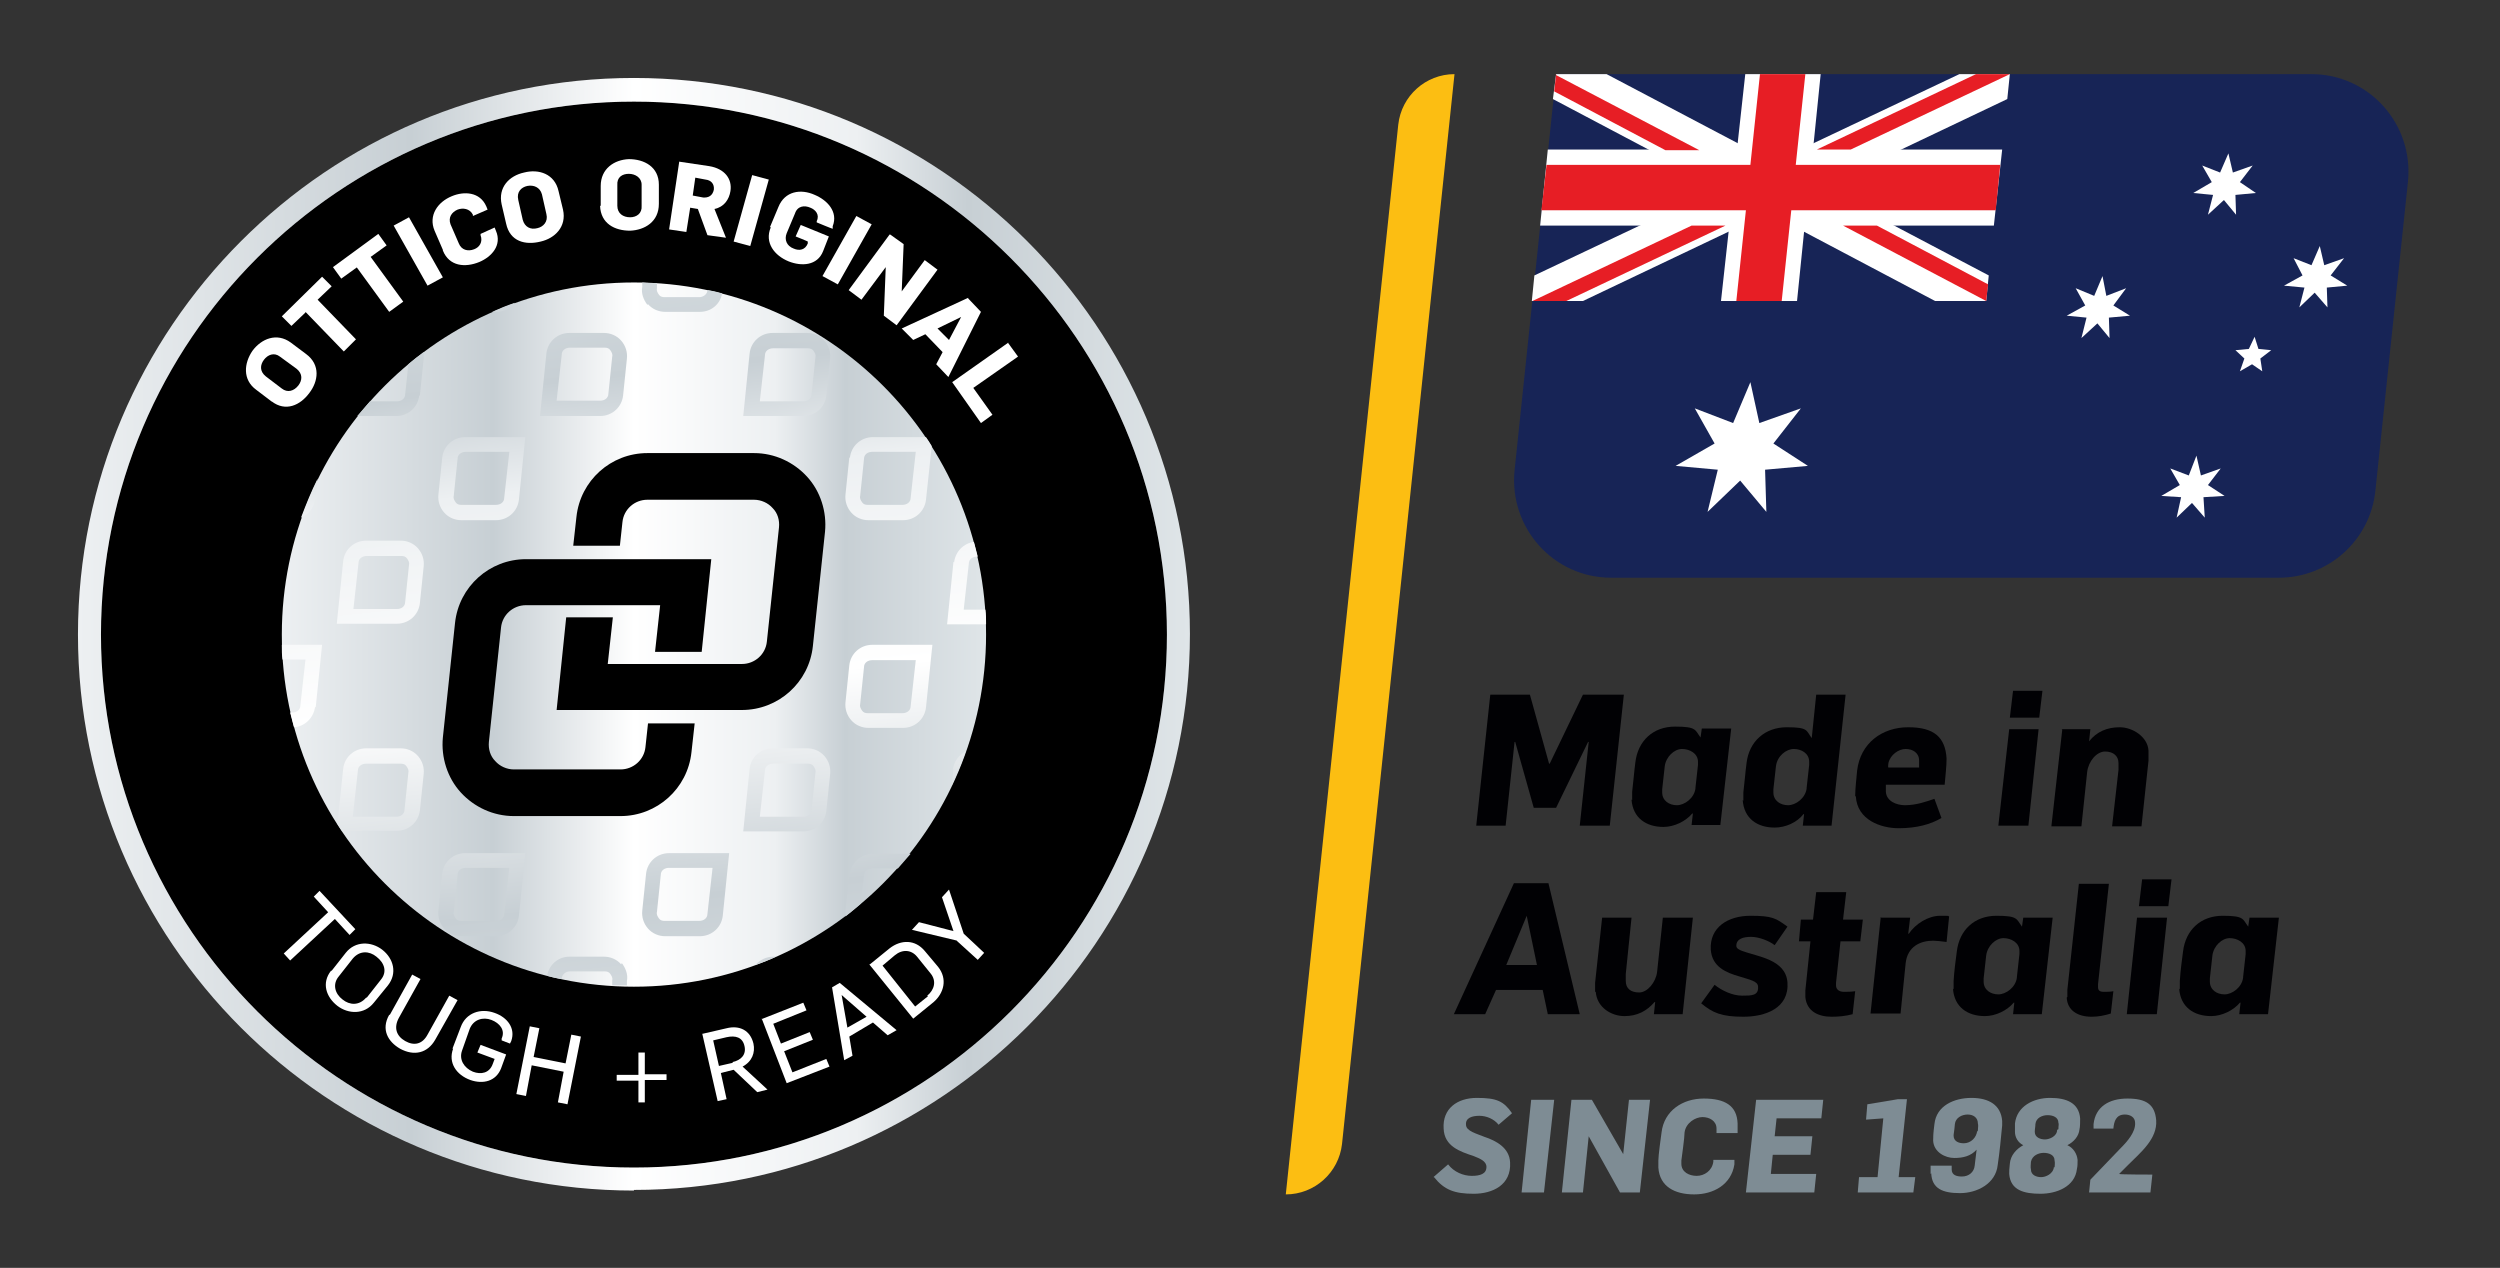 <?xml version="1.0" encoding="UTF-8"?>
<svg id="Artwork" xmlns="http://www.w3.org/2000/svg" xmlns:xlink="http://www.w3.org/1999/xlink" version="1.1" viewBox="0 0 391.2 198.4">
  <rect x="0" y="0" width="391.2" height="198.4" fill="#333333" stroke="none"/>
  <!-- Generator: Adobe Illustrator 29.1.0, SVG Export Plug-In . SVG Version: 2.1.0 Build 142)  -->
  <defs>
    <style>
      .st0 {
        fill: none;
      }

      .st1 {
        fill: #fcbe12;
      }

      .st2, .st3 {
        fill: #fff;
      }

      .st2, .st4, .st5 {
        fill-rule: evenodd;
      }

      .st6 {
        fill: url(#linear-gradient2);
      }

      .st7 {
        fill: url(#linear-gradient1);
      }

      .st8 {
        fill: url(#linear-gradient9);
      }

      .st9 {
        fill: url(#linear-gradient3);
      }

      .st10 {
        fill: url(#linear-gradient6);
      }

      .st11 {
        fill: url(#linear-gradient8);
      }

      .st12 {
        fill: url(#linear-gradient7);
      }

      .st13 {
        fill: url(#linear-gradient5);
      }

      .st14 {
        fill: url(#linear-gradient4);
      }

      .st15 {
        fill: url(#linear-gradient18);
      }

      .st16 {
        fill: url(#linear-gradient13);
      }

      .st17 {
        fill: url(#linear-gradient12);
      }

      .st18 {
        fill: url(#linear-gradient15);
      }

      .st19 {
        fill: url(#linear-gradient16);
      }

      .st20 {
        fill: url(#linear-gradient11);
      }

      .st21 {
        fill: url(#linear-gradient10);
      }

      .st22 {
        fill: url(#linear-gradient17);
      }

      .st23 {
        fill: url(#linear-gradient14);
      }

      .st24 {
        fill: url(#linear-gradient19);
      }

      .st25 {
        fill: url(#linear-gradient21);
      }

      .st26 {
        fill: url(#linear-gradient20);
      }

      .st27 {
        fill: #7e8c94;
      }

      .st28 {
        fill: url(#linear-gradient);
      }

      .st29 {
        clip-path: url(#clippath-1);
      }

      .st4 {
        fill: #e71e25;
      }

      .st5 {
        fill: #172456;
      }

      .st30 {
        clip-path: url(#clippath);
      }

      .st31 {
        fill: #010104;
      }
    </style>
    <linearGradient id="linear-gradient" x1="44.1" y1="99.3" x2="154.3" y2="99.3" gradientUnits="userSpaceOnUse">
      <stop offset="0" stop-color="#edf0f2"/>
      <stop offset=".3" stop-color="#c7cfd4"/>
      <stop offset=".5" stop-color="#fff"/>
      <stop offset=".7" stop-color="#edf0f2"/>
      <stop offset=".8" stop-color="#c7cfd4"/>
      <stop offset="1" stop-color="#dfe5e8"/>
    </linearGradient>
    <linearGradient id="linear-gradient1" x1="12.1" y1="99.3" x2="186.2" y2="99.3" xlink:href="#linear-gradient"/>
    <linearGradient id="linear-gradient2" x1="70.1" y1="193.7" x2="53" y2="30.3" xlink:href="#linear-gradient"/>
    <linearGradient id="linear-gradient3" x1="60.6" y1="194.7" x2="43.5" y2="31.3" xlink:href="#linear-gradient"/>
    <linearGradient id="linear-gradient4" x1="87.8" y1="191.9" x2="70.7" y2="28.5" xlink:href="#linear-gradient"/>
    <linearGradient id="linear-gradient5" x1="75" y1="193.2" x2="57.9" y2="29.8" xlink:href="#linear-gradient"/>
    <linearGradient id="linear-gradient6" x1="104.9" y1="190.1" x2="87.8" y2="26.7" xlink:href="#linear-gradient"/>
    <linearGradient id="linear-gradient7" x1="93.7" y1="191.3" x2="76.6" y2="27.8" xlink:href="#linear-gradient"/>
    <linearGradient id="linear-gradient8" x1="121.6" y1="188.3" x2="104.5" y2="24.9" xlink:href="#linear-gradient"/>
    <linearGradient id="linear-gradient9" x1="95.9" y1="191" x2="78.8" y2="27.6" xlink:href="#linear-gradient"/>
    <linearGradient id="linear-gradient10" x1="81.1" y1="192.6" x2="64" y2="29.2" xlink:href="#linear-gradient"/>
    <linearGradient id="linear-gradient11" x1="112.6" y1="189.3" x2="95.5" y2="25.9" xlink:href="#linear-gradient"/>
    <linearGradient id="linear-gradient12" x1="66.8" y1="194.1" x2="49.7" y2="30.7" xlink:href="#linear-gradient"/>
    <linearGradient id="linear-gradient13" x1="57" y1="195.1" x2="39.9" y2="31.7" xlink:href="#linear-gradient"/>
    <linearGradient id="linear-gradient14" x1="160.4" y1="184.3" x2="143.2" y2="20.9" xlink:href="#linear-gradient"/>
    <linearGradient id="linear-gradient15" x1="150.7" y1="185.3" x2="133.6" y2="21.9" xlink:href="#linear-gradient"/>
    <linearGradient id="linear-gradient16" x1="136.4" y1="186.8" x2="119.3" y2="23.4" xlink:href="#linear-gradient"/>
    <linearGradient id="linear-gradient17" x1="123.8" y1="188.1" x2="106.6" y2="24.7" xlink:href="#linear-gradient"/>
    <linearGradient id="linear-gradient18" x1="142.4" y1="186.2" x2="125.3" y2="22.7" xlink:href="#linear-gradient"/>
    <linearGradient id="linear-gradient19" x1="129.7" y1="187.5" x2="112.6" y2="24.1" xlink:href="#linear-gradient"/>
    <linearGradient id="linear-gradient20" x1="156.8" y1="184.6" x2="139.7" y2="21.2" xlink:href="#linear-gradient"/>
    <linearGradient id="linear-gradient21" x1="147.4" y1="185.6" x2="130.3" y2="22.2" xlink:href="#linear-gradient"/>
    <clipPath id="clippath">
      <rect class="st0" x="201.2" y="11.6" width="175.7" height="175.3"/>
    </clipPath>
    <clipPath id="clippath-1">
      <rect class="st0" x="201.2" y="11.6" width="175.7" height="175.3"/>
    </clipPath>
  </defs>
  <g>
    <g>
      <path d="M99.2,15.9C53.2,15.9,15.8,53.3,15.8,99.3s37.4,83.4,83.4,83.4,83.4-37.4,83.4-83.4S145.1,15.9,99.2,15.9Z"/>
      <circle class="st28" cx="99.2" cy="99.3" r="55.1"/>
      <path class="st7" d="M99.2,186.3c-48,0-87-39-87-87S51.2,12.2,99.2,12.2s87,39,87,87-39,87-87,87ZM99.2,15.9C53.2,15.9,15.8,53.3,15.8,99.3s37.4,83.4,83.4,83.4,83.4-37.4,83.4-83.4S145.1,15.9,99.2,15.9Z"/>
      <g>
        <path class="st3" d="M42.6,62.9l-2.5-1.9c-2.2-1.6-1.9-4.2-.6-6.1,1.4-1.9,3.8-2.9,6-1.3l2.4,1.8c2.3,1.7,1.9,4.3.5,6.1-1.4,1.9-3.7,3-5.9,1.3ZM46.4,57.7l-2.6-1.9c-.9-.7-1.9-.3-2.5.5-.6.8-.7,1.8.3,2.6l2.5,1.9c.9.7,1.9.4,2.6-.5.6-.8.7-1.8-.3-2.6Z"/>
        <path class="st3" d="M47.8,48.9l-2.2,2.1-1.5-1.5,6.3-6.2,1.5,1.5-2.2,2.1,6,6.2-1.9,1.9-6-6.2Z"/>
        <path class="st3" d="M55.9,41.8l-2.5,1.8-1.3-1.8,7.1-5.2,1.3,1.8-2.5,1.8,5.1,7-2.2,1.6-5.1-7Z"/>
        <path class="st3" d="M61.6,35.3l2.4-1.3,5.3,9.4-2.4,1.3-5.3-9.4Z"/>
        <path class="st3" d="M69.3,39.1l-1.3-3c-1-2.4.5-4.5,2.7-5.4,1.9-.8,4.4-.7,5.4,1.6l.2.5-2.3,1v-.2c-.5-1-1.6-1.1-2.4-.8-.9.4-1.5,1.2-1.1,2.3l1.3,3c.4,1,1.4,1.3,2.4.9.8-.3,1.4-1.1,1-2.2v-.2c0,0,2.2-1,2.2-1l.2.5c1,2.3-.7,4.1-2.6,4.9-2.2.9-4.7.7-5.7-1.8Z"/>
        <path class="st3" d="M79.2,35l-.7-3c-.6-2.7,1.2-4.5,3.5-5,2.3-.6,4.8.2,5.4,2.9l.7,2.9c.6,2.7-1.3,4.5-3.5,5-2.4.6-4.8,0-5.4-2.8ZM85.5,33.5l-.7-3.1c-.3-1.1-1.3-1.5-2.3-1.3-.9.2-1.7.9-1.4,2.2l.7,3.1c.3,1.1,1.2,1.6,2.3,1.3.9-.2,1.7-1,1.4-2.2Z"/>
        <path class="st3" d="M94,32.2v-3.1c0-2.7,2.1-4.1,4.4-4.2,2.4,0,4.7,1.2,4.7,4v3c0,2.8-2.2,4.1-4.5,4.2-2.4,0-4.6-1.1-4.7-3.9ZM100.4,32.1v-3.2c0-1.1-1-1.7-2-1.7-1,0-1.9.5-1.8,1.8v3.2c0,1.2.9,1.8,2,1.8,1,0,1.9-.6,1.8-1.8Z"/>
        <path class="st3" d="M106.3,25.3l4.7.7c2.4.4,3.6,2,3.3,3.9-.2,1.3-1,2.5-2.5,2.8l1.8,4.5-2.9-.4-1.5-4.1-1.2-.2-.6,3.8-2.7-.4,1.6-10.7ZM109.9,30.9c1,.1,1.6-.3,1.8-1.2.1-.9-.4-1.5-1.3-1.6l-1.6-.3-.4,2.8,1.6.3Z"/>
        <path class="st3" d="M117.7,27.4l2.6.7-2.9,10.4-2.6-.7,2.9-10.4Z"/>
        <path class="st3" d="M120.5,35.5l1.3-3.1c1-2.5,3.5-2.9,5.7-1.9,1.9.8,3.7,2.6,2.8,4.9v.4c-.1,0-2.5-1-2.5-1v-.2c.5-1-.2-1.8-1-2.1-.9-.4-2-.3-2.4.9l-1.3,3.1c-.4,1,0,2,1.1,2.4.9.4,1.8.2,2.2-.8v-.3c.1,0-1.9-.8-1.9-.8l.8-1.8,4.4,1.8-.9,2.3c-.9,2.3-3.4,2.4-5.4,1.6-2.2-.9-3.8-2.9-2.8-5.3Z"/>
        <path class="st3" d="M134,33.8l2.4,1.3-5.3,9.4-2.4-1.3,5.3-9.4Z"/>
        <path class="st3" d="M139.3,36.7l2.1,1.5-.3,7.4h0s3.6-4.9,3.6-4.9l2,1.5-6.4,8.7-2-1.5.3-7.6h0s-3.8,5.1-3.8,5.1l-2-1.5,6.4-8.7Z"/>
        <path class="st3" d="M151.5,46.7l2,2.1-5.1,10.2-1.9-2,1-1.9-2.7-2.8-1.9.9-1.8-1.8,10.4-4.8ZM148.5,53.2l1.9-3.6h0s-3.7,1.8-3.7,1.8l1.8,1.8Z"/>
        <path class="st3" d="M157.7,53.6l1.6,2.2-7,4.9,3,4.2-1.8,1.3-4.5-6.4,8.8-6.2Z"/>
      </g>
      <g>
        <path d="M101.4,113.2l-.4,3.7c-.2,2-1.9,3.5-3.9,3.5h-16.7c-1.1,0-2.2-.5-2.9-1.3-.8-.8-1.1-1.9-1-3l1.9-17.9c.2-2,1.9-3.5,3.9-3.5h21l-.8,7.3h7.3l1.5-14.5h-29c-5.7,0-10.5,4.3-11.1,10l-1.9,17.9c-.3,3.1.7,6.3,2.8,8.6,2.1,2.3,5.1,3.7,8.3,3.7h16.7c5.7,0,10.5-4.3,11.1-10l.5-4.5h-7.3Z"/>
        <path d="M97,85.4l.4-3.7c.2-2,1.9-3.5,3.9-3.5h16.7c1.1,0,2.2.5,2.9,1.3.8.8,1.1,1.9,1,3l-1.9,17.9c-.2,2-1.9,3.5-3.9,3.5h-21s.8-7.3.8-7.3h-7.3s-1.5,14.5-1.5,14.5h29c5.7,0,10.5-4.3,11.1-10l1.9-17.9c.3-3.1-.7-6.3-2.8-8.6-2.1-2.3-5.1-3.7-8.3-3.7h-16.7c-5.7,0-10.5,4.3-11.1,10l-.5,4.5h7.3Z"/>
      </g>
      <g>
        <path class="st3" d="M51.4,142.8l-2.3-2.5.9-.9,5.6,6-.9.9-2.3-2.5-7,6.5-1-1.1,7-6.5Z"/>
        <path class="st3" d="M51.9,151.9l2.2-2.8c1.5-1.9,4-1.8,5.7-.5,1.8,1.4,2.4,3.7.9,5.6l-2.2,2.7c-1.5,1.9-4,1.8-5.7.5-1.8-1.4-2.5-3.6-1-5.5ZM57.4,156.1l2.2-2.8c1-1.2.6-2.6-.7-3.6-1.1-.9-2.6-1-3.7.3l-2.2,2.8c-1,1.2-.6,2.7.6,3.6,1.1.9,2.6,1,3.7-.3Z"/>
        <path class="st3" d="M61,158.8l3.5-6.3,1.3.7-3.4,6.1c-.8,1.5-.4,2.8,1,3.6,1.4.8,2.7.5,3.5-1l3.4-6.1,1.3.7-3.5,6.2c-1.2,2.1-3.3,2.6-5.5,1.4-1.9-1.1-3-3-1.7-5.3Z"/>
        <path class="st3" d="M70.8,164.1l1.3-3.4c.8-2.2,3.1-3,5.3-2.2,2,.7,3.3,2.4,2.6,4.4l-.2.4-1.3-.5v-.3c.6-1.3-.3-2.4-1.6-2.9-1.3-.5-2.8-.1-3.4,1.4l-1.2,3.4c-.5,1.4.3,2.7,1.7,3.3,1.3.5,2.6.2,3.1-1.2l.3-.8-2.7-1,.5-1.2,4,1.5-.8,2.2c-.8,2-2.8,2.5-4.8,1.8-2.2-.8-3.5-2.7-2.7-4.9Z"/>
        <path class="st3" d="M82.9,160.6l1.5.3-.9,4.5,5,1,.9-4.5,1.5.3-2.1,10.6-1.5-.3.9-4.8-5-1-.9,4.8-1.5-.3,2.1-10.6Z"/>
        <path class="st3" d="M99.9,169.1h-3.4c0,0,0-.9,0-.9h3.4c0,0,0-3.5,0-3.5h1s0,3.4,0,3.4h3.4c0,0,0,.9,0,.9h-3.4c0,0,0,3.5,0,3.5h-1s0-3.4,0-3.4Z"/>
        <path class="st3" d="M109.8,161.8l3.9-.9c2-.5,3.7.3,4.2,2.4.3,1.4-.2,2.8-1.7,3.6l3.9,3.6-1.6.4-3.7-3.5-2,.5.9,4.1-1.4.3-2.4-10.5ZM114.6,166.2c1.4-.3,2.2-1.2,1.9-2.5-.3-1.4-1.4-1.7-2.8-1.4l-2.1.5.9,4,2.2-.5Z"/>
        <path class="st3" d="M119.1,159.5l6.6-2.6.5,1.2-5.2,2.1,1.2,3.1,4.5-1.8.5,1.2-4.5,1.8,1.3,3.3,5.3-2.1.5,1.2-6.7,2.6-3.9-10.1Z"/>
        <path class="st3" d="M130.2,154.5l1.2-.7,8.9,7.4-1.4.8-2.3-2-3.7,2.2.5,3-1.3.7-1.9-11.4ZM135.6,159.1l-3.9-3.4h0s.9,5.1.9,5.1l3-1.7Z"/>
        <path class="st3" d="M136,151l3.2-2.6c1.8-1.4,4-1.4,5.5.4l2.1,2.5c1.5,1.9.9,4.1-.7,5.5l-3.2,2.6-6.8-8.4ZM145.1,155.8c1.1-.9,1.5-2.3.5-3.5l-2.1-2.6c-.9-1.1-2.3-1.2-3.5-.2l-1.9,1.6,5.1,6.4,2-1.6Z"/>
        <path class="st3" d="M149.8,147.2l-7.1-1.7,1.1-1.2,5.4,1.4-1.8-5.3,1.1-1.2,2.3,6.9,3.2,3-1,1.1-3.3-3Z"/>
      </g>
    </g>
    <g>
      <path class="st0" d="M95.5,152.5c-.2-.3-.6-.4-.9-.4h-5.4c-.7,0-1.2.5-1.3,1.1h0c2.6.6,5.2.9,7.8,1.1v-.8c.1-.4,0-.7-.2-1Z"/>
      <path class="st0" d="M71.6,71.8l-.6,5.8c0,.4,0,.7.3,1,.2.3.6.4.9.4h5.4c.7,0,1.2-.5,1.3-1.1l.8-7.2h-6.8c-.7,0-1.2.5-1.3,1.1Z"/>
      <path class="st0" d="M47,110.4l.8-7.2h-3.6c.2,2.8.6,5.6,1.2,8.3h.3c.7,0,1.2-.5,1.3-1.1Z"/>
      <path class="st0" d="M135.9,111.6h5.4c.7,0,1.2-.5,1.3-1.1l.8-7.2h-6.8c-.7,0-1.2.5-1.3,1.1l-.6,5.8c0,.4,0,.7.3,1,.2.3.6.4.9.4Z"/>
      <path class="st0" d="M62.7,87h-5.4c-.7,0-1.2.5-1.3,1.1l-.8,7.2h6.8c.7,0,1.2-.5,1.3-1.1l.6-5.8c0-.4,0-.7-.3-1-.2-.3-.6-.4-.9-.4Z"/>
      <path class="st0" d="M63.4,126.7l.6-5.8c0-.4,0-.7-.3-1-.2-.3-.6-.4-.9-.4h-5.4c-.7,0-1.2.5-1.3,1.1l-.8,7.2h6.8c.7,0,1.2-.5,1.3-1.1Z"/>
      <path class="st0" d="M135.2,136.9l-.5,4.4c2-1.7,3.9-3.6,5.7-5.6h-4c-.7,0-1.2.5-1.3,1.1Z"/>
      <path class="st0" d="M151.5,88.1l-.8,7.2h3.4c-.2-2.8-.6-5.6-1.2-8.3h-.1c-.7,0-1.2.5-1.3,1.1Z"/>
      <path class="st0" d="M135.2,71.8l-.6,5.8c0,.4,0,.7.3,1,.2.3.6.4.9.4h5.4c.7,0,1.2-.5,1.3-1.1l.8-7.2h-6.8c-.7,0-1.2.5-1.3,1.1Z"/>
      <path class="st0" d="M63.4,61.6l.5-4.7c-2.1,1.8-4.1,3.7-6,5.8h4.2c.7,0,1.2-.5,1.3-1.1Z"/>
      <path class="st0" d="M103.1,46.1c.2.3.6.4.9.4h5.4c.7,0,1.2-.5,1.3-1.1-2.6-.5-5.2-.9-7.8-1.1v.8c-.1.4,0,.7.2,1Z"/>
      <path class="st0" d="M71.6,136.9l-.6,5.8c0,.4,0,.7.3,1,.2.3.6.4.9.4h5.4c.7,0,1.2-.5,1.3-1.1l.8-7.2h-6.8c-.7,0-1.2.5-1.3,1.1Z"/>
      <path class="st0" d="M121,149.7h.4c3.9-1.7,7.5-3.9,10.9-6.4,0-.3,0-.6,0-.9l.6-5.8c.2-1.8,1.7-3.2,3.6-3.2h5.9c2.5-3.2,4.7-6.7,6.5-10.4l.3-2.6c.1-1.3.9-2.3,2-2.8,2-5.7,3.1-11.9,3.1-18.3s0-1.1,0-1.6h-6.1l1-9.8c.2-1.7,1.5-3,3.1-3.2-1.5-5.3-3.7-10.3-6.6-14.9l-.9,8.4c-.2,1.8-1.7,3.2-3.6,3.2h-5.4c-1,0-2-.4-2.7-1.2-.7-.8-1-1.8-.9-2.8l.6-5.8c.2-1.8,1.7-3.2,3.6-3.2h8.3c-7.4-10.9-18.7-19.1-31.8-22.5-.3,1.7-1.8,2.9-3.5,2.9h-5.4c-1,0-2-.4-2.7-1.2-.7-.8-1-1.8-.9-2.8v-.7c-.4,0-.8,0-1.3,0-6.6,0-12.9,1.2-18.7,3.3-.7.9-1.7,1.4-2.9,1.4h-.7c-3.8,1.7-7.4,3.8-10.7,6.2,0,.3,0,.7,0,1l-.6,5.8c-.2,1.8-1.7,3.2-3.6,3.2h-6.1c-2.4,3-4.5,6.4-6.2,9.9l-.3,3.2c-.1,1.4-1,2.5-2.2,3-2,5.7-3.1,11.8-3.1,18.2s0,1.1,0,1.6h6.3l-1,9.8c-.2,1.8-1.6,3.1-3.3,3.2,1.5,5.4,3.8,10.5,6.8,15.2l.9-8.6c.2-1.8,1.7-3.2,3.6-3.2h5.4c1,0,2,.4,2.7,1.2.7.8,1,1.8.9,2.8l-.6,5.8c-.2,1.8-1.7,3.2-3.6,3.2h-8.6c7.5,11,18.8,19.2,32.1,22.5.3-1.7,1.8-3,3.5-3h5.4c1,0,2,.4,2.7,1.2s1,1.8.9,2.8v.7c.3,0,.7,0,1.1,0,6.7,0,13.1-1.2,19-3.4.7-.8,1.7-1.3,2.8-1.3ZM132.9,104.1c.2-1.8,1.7-3.2,3.6-3.2h9.4l-1,9.8c-.2,1.8-1.7,3.2-3.6,3.2h-5.4c-1,0-2-.4-2.7-1.2-.7-.8-1-1.8-.9-2.8l.6-5.8ZM65.7,94.4c-.2,1.8-1.7,3.2-3.6,3.2h-9.4l1-9.8c.2-1.8,1.7-3.2,3.6-3.2h5.4c1,0,2,.4,2.7,1.2.7.8,1,1.8.9,2.8l-.6,5.8ZM81.2,143.2c-.2,1.8-1.7,3.2-3.6,3.2h-5.4c-1,0-2-.4-2.7-1.2-.7-.8-1-1.8-.9-2.8l.6-5.8c.2-1.8,1.7-3.2,3.6-3.2h9.4l-1,9.8ZM81.2,78.1c-.2,1.8-1.7,3.2-3.6,3.2h-5.4c-1,0-2-.4-2.7-1.2-.7-.8-1-1.8-.9-2.8l.6-5.8c.2-1.8,1.7-3.2,3.6-3.2h9.4l-1,9.8ZM97.5,61.9c-.2,1.8-1.7,3.2-3.6,3.2h-9.4l1-9.8c.2-1.8,1.7-3.2,3.6-3.2h5.4c1,0,2,.4,2.7,1.2s1,1.8.9,2.8l-.6,5.8ZM117.4,55.3c.2-1.8,1.7-3.2,3.6-3.2h5.4c1,0,2,.4,2.7,1.2.7.8,1,1.8.9,2.8l-.6,5.8c-.2,1.8-1.7,3.2-3.6,3.2h-9.4l1-9.8ZM117.4,120.4c.2-1.8,1.7-3.2,3.6-3.2h5.4c1,0,2,.4,2.7,1.2.7.8,1,1.8.9,2.8l-.6,5.8c-.2,1.8-1.7,3.2-3.6,3.2h-9.4l1-9.8ZM113,143.2c-.2,1.8-1.7,3.2-3.6,3.2h-5.4c-1,0-2-.4-2.7-1.2-.7-.8-1-1.8-.9-2.8l.6-5.8c.2-1.8,1.7-3.2,3.6-3.2h9.4l-1,9.8Z"/>
      <path class="st0" d="M127,61.6l.6-5.8c0-.4,0-.7-.3-1-.2-.3-.6-.4-.9-.4h-5.4c-.7,0-1.2.5-1.3,1.1l-.8,7.2h6.8c.7,0,1.2-.5,1.3-1.1Z"/>
      <path class="st0" d="M103.4,136.9l-.6,5.8c0,.4,0,.7.3,1,.2.3.6.4.9.4h5.4c.7,0,1.2-.5,1.3-1.1l.8-7.2h-6.8c-.7,0-1.2.5-1.3,1.1Z"/>
      <path class="st0" d="M127,126.7l.6-5.8c0-.4,0-.7-.3-1-.2-.3-.6-.4-.9-.4h-5.4c-.7,0-1.2.5-1.3,1.1l-.8,7.2h6.8c.7,0,1.2-.5,1.3-1.1Z"/>
      <path class="st0" d="M94.5,54.4h-5.4c-.7,0-1.2.5-1.3,1.1l-.8,7.2h6.8c.7,0,1.2-.5,1.3-1.1l.6-5.8c0-.4,0-.7-.3-1-.2-.3-.6-.4-.9-.4Z"/>
      <path class="st6" d="M62.7,84.6h-5.4c-1.9,0-3.4,1.4-3.6,3.2l-1,9.8h9.4c1.9,0,3.4-1.4,3.6-3.2l.6-5.8c.1-1-.2-2-.9-2.8-.7-.8-1.7-1.2-2.7-1.2ZM63.4,94.2c0,.7-.6,1.1-1.3,1.1h-6.8l.8-7.2c0-.7.6-1.1,1.3-1.1h5.4c.4,0,.7.1.9.4.2.3.4.6.3,1l-.6,5.8Z"/>
      <path class="st9" d="M49.4,78.1l.3-3.2c-1,2-1.8,4-2.6,6.1,1.2-.5,2.1-1.6,2.2-3Z"/>
      <path class="st14" d="M69.2,71.6l-.6,5.8c-.1,1,.2,2,.9,2.8.7.8,1.7,1.2,2.7,1.2h5.4c1.9,0,3.4-1.4,3.6-3.2l1-9.8h-9.4c-1.9,0-3.4,1.4-3.6,3.2ZM78.9,77.9c0,.7-.6,1.1-1.3,1.1h-5.4c-.4,0-.7-.1-.9-.4-.2-.3-.4-.6-.3-1l.6-5.8c0-.7.6-1.1,1.3-1.1h6.8l-.8,7.2Z"/>
      <path class="st13" d="M65.7,61.9l.6-5.8c0-.3,0-.7,0-1-.8.6-1.6,1.2-2.4,1.9l-.5,4.7c0,.7-.6,1.1-1.3,1.1h-4.2c-.7.8-1.3,1.5-2,2.3h6.1c1.9,0,3.4-1.4,3.6-3.2Z"/>
      <path class="st10" d="M94.5,52.1h-5.4c-1.9,0-3.4,1.4-3.6,3.2l-1,9.8h9.4c1.9,0,3.4-1.4,3.6-3.2l.6-5.8c.1-1-.2-2-.9-2.8s-1.7-1.2-2.7-1.2ZM95.2,61.6c0,.7-.6,1.1-1.3,1.1h-6.8l.8-7.2c0-.7.6-1.1,1.3-1.1h5.4c.4,0,.7.1.9.4.2.3.4.6.3,1l-.6,5.8Z"/>
      <path class="st12" d="M80.5,47.4c-1.2.4-2.4.9-3.5,1.4h.7c1.2,0,2.2-.6,2.9-1.4Z"/>
      <path class="st11" d="M101.4,47.6c.7.8,1.7,1.2,2.7,1.2h5.4c1.8,0,3.2-1.2,3.5-2.9-.7-.2-1.5-.4-2.3-.5,0,.6-.6,1.1-1.3,1.1h-5.4c-.4,0-.7-.1-.9-.4-.2-.3-.4-.6-.3-1v-.8c-.7,0-1.5,0-2.3-.1v.7c-.2,1,.2,2,.8,2.8Z"/>
      <path class="st8" d="M97.2,150.9c-.7-.8-1.7-1.2-2.7-1.2h-5.4c-1.8,0-3.2,1.3-3.5,3,.8.2,1.5.4,2.3.5h0c0-.7.6-1.2,1.3-1.2h5.4c.4,0,.7.1.9.4.2.3.4.6.3,1v.8c.7,0,1.5,0,2.3,0v-.7c.2-1-.2-2-.8-2.8Z"/>
      <path class="st21" d="M69.2,136.7l-.6,5.8c-.1,1,.2,2,.9,2.8.7.8,1.7,1.2,2.7,1.2h5.4c1.9,0,3.4-1.4,3.6-3.2l1-9.8h-9.4c-1.9,0-3.4,1.4-3.6,3.2ZM78.9,143c0,.7-.6,1.1-1.3,1.1h-5.4c-.4,0-.7-.1-.9-.4-.2-.3-.4-.6-.3-1l.6-5.8c0-.7.6-1.1,1.3-1.1h6.8l-.8,7.2Z"/>
      <path class="st20" d="M101.1,136.7l-.6,5.8c-.1,1,.2,2,.9,2.8.7.8,1.7,1.2,2.7,1.2h5.4c1.9,0,3.4-1.4,3.6-3.2l1-9.8h-9.4c-1.9,0-3.4,1.4-3.6,3.2ZM110.7,143c0,.7-.6,1.1-1.3,1.1h-5.4c-.4,0-.7-.1-.9-.4-.2-.3-.4-.6-.3-1l.6-5.8c0-.7.6-1.1,1.3-1.1h6.8l-.8,7.2Z"/>
      <path class="st17" d="M65.7,126.9l.6-5.8c.1-1-.2-2-.9-2.8-.7-.8-1.7-1.2-2.7-1.2h-5.4c-1.9,0-3.4,1.4-3.6,3.2l-.9,8.6c.2.4.5.8.7,1.1h8.6c1.9,0,3.4-1.4,3.6-3.2ZM56,120.6c0-.7.6-1.1,1.3-1.1h5.4c.4,0,.7.1.9.4.2.3.4.6.3,1l-.6,5.8c0,.7-.6,1.1-1.3,1.1h-6.8l.8-7.2Z"/>
      <path class="st16" d="M49.4,110.7l1-9.8h-6.3c0,.8,0,1.6.1,2.3h3.6l-.8,7.2c0,.7-.6,1.1-1.3,1.1h-.3c.2.8.4,1.5.6,2.3,1.7-.1,3.1-1.5,3.3-3.2Z"/>
      <path class="st23" d="M149.2,87.9l-1,9.8h6.1c0-.8,0-1.6-.1-2.3h-3.4l.8-7.2c0-.7.6-1.1,1.3-1.1h.1c-.2-.8-.4-1.5-.6-2.3-1.6.2-2.9,1.5-3.1,3.2Z"/>
      <path class="st18" d="M132.9,71.6l-.6,5.8c-.1,1,.2,2,.9,2.8.7.8,1.7,1.2,2.7,1.2h5.4c1.9,0,3.4-1.4,3.6-3.2l.9-8.4c-.3-.5-.6-1-.9-1.4h-8.3c-1.9,0-3.4,1.4-3.6,3.2ZM142.5,77.9c0,.7-.6,1.1-1.3,1.1h-5.4c-.4,0-.7-.1-.9-.4-.2-.3-.4-.6-.3-1l.6-5.8c0-.7.6-1.1,1.3-1.1h6.8l-.8,7.2Z"/>
      <path class="st19" d="M129.3,61.9l.6-5.8c.1-1-.2-2-.9-2.8-.7-.8-1.7-1.2-2.7-1.2h-5.4c-1.9,0-3.4,1.4-3.6,3.2l-1,9.8h9.4c1.9,0,3.4-1.4,3.6-3.2ZM119.7,55.6c0-.7.6-1.1,1.3-1.1h5.4c.4,0,.7.1.9.4.2.3.4.6.3,1l-.6,5.8c0,.7-.6,1.1-1.3,1.1h-6.8l.8-7.2Z"/>
      <path class="st22" d="M118.2,151c1.1-.4,2.2-.8,3.2-1.3h-.4c-1.1,0-2.1.5-2.8,1.3Z"/>
      <path class="st15" d="M132.9,136.7l-.6,5.8c0,.3,0,.6,0,.9.8-.6,1.6-1.3,2.4-2l.5-4.4c0-.7.6-1.1,1.3-1.1h4c.7-.8,1.3-1.5,2-2.3h-5.9c-1.9,0-3.4,1.4-3.6,3.2Z"/>
      <path class="st24" d="M129.3,126.9l.6-5.8c.1-1-.2-2-.9-2.8-.7-.8-1.7-1.2-2.7-1.2h-5.4c-1.9,0-3.4,1.4-3.6,3.2l-1,9.8h9.4c1.9,0,3.4-1.4,3.6-3.2ZM119.7,120.6c0-.7.6-1.1,1.3-1.1h5.4c.4,0,.7.1.9.4.2.3.4.6.3,1l-.6,5.8c0,.7-.6,1.1-1.3,1.1h-6.8l.8-7.2Z"/>
      <path class="st26" d="M149.2,120.4l-.3,2.6c.8-1.8,1.6-3.6,2.2-5.4-1.1.5-1.8,1.6-2,2.8Z"/>
      <path class="st25" d="M135.9,113.9h5.4c1.9,0,3.4-1.4,3.6-3.2l1-9.8h-9.4c-1.9,0-3.4,1.4-3.6,3.2l-.6,5.8c-.1,1,.2,2,.9,2.8.7.8,1.7,1.2,2.7,1.2ZM135.2,104.4c0-.7.6-1.1,1.3-1.1h6.8l-.8,7.2c0,.7-.6,1.1-1.3,1.1h-5.4c-.4,0-.7-.1-.9-.4-.2-.3-.4-.6-.3-1l.6-5.8Z"/>
    </g>
  </g>
  <g class="st30">
    <g class="st29">
      <path class="st5" d="M252.1,90.4h104.5c7.8,0,14.3-5.9,15.1-13.6l5.1-48.4c.9-9-6.1-16.8-15.1-16.8h-118.2l-6.5,62c-.9,9,6.1,16.8,15.1,16.8"/>
      <polygon class="st2" points="273.9 59.8 275.3 66.2 281.8 63.9 277.5 69.4 282.9 72.9 276.2 73.5 276.4 80.1 272.3 75.2 267.2 80.1 268.8 73.5 262.2 72.9 268.3 69.4 265.2 63.9 271.2 66.2 273.9 59.8"/>
      <polygon class="st2" points="343.7 71.3 344.4 74.4 347.5 73.3 345.5 75.9 348.1 77.6 344.8 77.8 345 81 343 78.7 340.6 81 341.3 77.8 338.2 77.6 341.1 75.9 339.6 73.3 342.5 74.4 343.7 71.3"/>
      <polygon class="st2" points="329 43.2 329.6 46.3 332.7 45.1 330.7 47.8 333.3 49.4 330 49.7 330.1 52.9 328.2 50.6 325.7 52.9 326.5 49.7 323.4 49.4 326.3 47.8 324.8 45.1 327.7 46.3 329 43.2"/>
      <polygon class="st2" points="348.7 24 349.4 27 352.5 25.9 350.5 28.5 353 30.2 349.8 30.5 349.9 33.6 348 31.3 345.5 33.6 346.3 30.5 343.2 30.2 346.1 28.5 344.6 25.9 347.4 27 348.7 24"/>
      <polygon class="st2" points="363 38.5 363.7 41.5 366.8 40.4 364.7 43.1 367.3 44.7 364.1 45 364.2 48.1 362.2 45.8 359.8 48.1 360.6 45 357.4 44.7 360.3 43.1 358.9 40.4 361.7 41.5 363 38.5"/>
      <polygon class="st2" points="352.8 52.7 353.4 54.6 355.4 54.8 353.7 56.1 354 58.1 352.4 57 350.5 58.1 351.2 56.1 349.8 54.8 351.9 54.6 352.8 52.7"/>
      <polygon class="st2" points="273.1 11.6 271.8 23.4 242.2 23.4 241 35.3 270.6 35.3 269.3 47.1 281.2 47.1 282.4 35.3 312 35.3 313.3 23.4 283.7 23.4 284.9 11.6 273.1 11.6"/>
      <polygon class="st2" points="243.5 11.6 243 15.5 302.8 47.1 310.8 47.1 311.2 43.1 251.4 11.6 243.5 11.6"/>
      <polygon class="st2" points="306.6 11.6 240.1 43.1 239.7 47.1 247.7 47.1 314.1 15.5 314.5 11.6 306.6 11.6"/>
      <polygon class="st4" points="275.4 11.6 273.9 25.8 242 25.8 241.2 32.9 273.2 32.9 271.7 47.1 278.8 47.1 280.3 32.9 312.3 32.9 313 25.8 281 25.8 282.5 11.6 275.4 11.6"/>
      <path class="st4" d="M309.2,11.6l-24.9,11.8h5.3l24.9-11.8h-5.3ZM243.5,11.6h0l-.3,2.7,17.4,9.2h5.3l-22.5-11.8Z"/>
      <path class="st4" d="M288.4,35.3l22.4,11.8.3-2.6-17.4-9.2h-5.3ZM264.7,35.3h0l-24.9,11.8h5.3l24.9-11.8h-5.3Z"/>
      <polygon class="st31" points="233.2 108.7 239.4 108.7 242.4 119.5 242.5 119.5 247.7 108.7 254.1 108.7 251.9 129.2 247.2 129.2 248.6 116.1 248.5 116.1 243.5 126.4 240 126.4 237.1 116.1 237 116.1 235.6 129.2 231 129.2 233.2 108.7"/>
      <path class="st31" d="M255.4,125.2c0-.4,0-.8,0-1.3.2-1.6.3-3.1.5-4.6.4-3.4,2.8-5.6,6.2-5.6s3.1.5,4,1.7h0l.2-1.4h4.6l-1.7,15.1h-4.5l.2-1.8h-.1c-1,1.2-2.8,2.1-4.5,2.1-2.7,0-4.8-1.4-5-4.3M265.3,123.3l.4-3.6c0-.1,0-.3,0-.5,0-1.3-1.3-2-2.5-2s-2.5,1.2-2.7,2.7l-.4,3.6c0,.2,0,.3,0,.5,0,1.3,1.1,2,2.3,2s2.7-1.1,2.9-2.6"/>
      <path class="st31" d="M272.8,125.3c0-.4,0-.9,0-1.3.2-1.6.3-3.1.5-4.6.4-3.4,2.9-5.6,6.3-5.6s3,.5,3.9,1.7h0l.7-6.8h4.6l-2.2,20.5h-4.5l.2-1.8h-.1c-1,1.3-2.8,2.1-4.5,2.1-2.7,0-4.8-1.4-5-4.3M282.7,123.3l.4-3.6c0-.2,0-.3,0-.5,0-1.3-1.2-2-2.4-2s-2.6,1.1-2.8,2.7l-.4,3.6c0,.2,0,.3,0,.5,0,1.3,1.1,2,2.3,2s2.7-1.1,2.9-2.6"/>
      <path class="st31" d="M290.3,124.6c0-1.2.2-2.8.3-4,.5-4.3,3.9-6.8,8-6.8s5.8,1.6,6,4.9c0,1.2-.2,2.9-.3,4.1h-9.2c0,.4,0,.7,0,1.1.1,1.5,1.7,2.1,3,2.1,1.8,0,3.4-.6,4.6-1l1.1,3c-1.7,1-3.9,1.6-6.7,1.6s-6.5-1.3-6.7-5M300.3,120.1c0-.4,0-.7,0-1.1,0-1.2-1-1.8-2.1-1.8s-2.4.9-2.7,2.2c0,.1-.1.6,0,.7h4.8Z"/>
      <path class="st31" d="M314.4,114.1h4.6l-1.6,15.1h-4.7l1.7-15.1ZM315,108.1h4.6l-.5,4.2h-4.6l.5-4.2Z"/>
      <path class="st31" d="M322.6,114.1h4.5l-.2,1.9h0c1.2-1.5,2.8-2.2,4.8-2.2s4.4,1.5,4.5,3.7c0,.4,0,1.1,0,1.5l-1.1,10.3h-4.6l1-8.8c0-.3,0-.8,0-1.1,0-1.1-.8-1.8-2.1-1.8s-2.6,1.5-2.8,3.2l-.9,8.5h-4.7l1.7-15.1Z"/>
      <path class="st31" d="M236.9,138.2h5.4l4.9,20.5h-5l-.8-3.8h-7.3l-1.7,3.8h-4.9l9.4-20.5ZM240.5,151l-1.6-7.7h0l-3.2,7.7h4.9Z"/>
      <path class="st31" d="M249.6,155.2c0-.4,0-.9,0-1.4l1.1-10.2h4.6l-.9,8.8c0,.3,0,.8,0,1.1,0,1.2.8,1.8,2.1,1.8s2.6-1.6,2.8-3.2l.9-8.5h4.7l-1.6,15.1h-4.5l.2-1.9h-.1c-1.2,1.4-2.7,2.2-4.7,2.2s-4.3-1.3-4.5-3.8"/>
      <path class="st31" d="M266.2,157l2.1-2.9c1.1.9,2.8,1.7,4.3,1.7s2.6,0,2.5-1.4c0-.9-1.4-1.1-2.9-1.6-2.1-.6-4.3-1.5-4.5-4.2-.2-3.5,2.7-5.3,6.2-5.3s4,.4,5.8,1.7l-2,2.9c-.9-.7-2.5-1.3-3.7-1.3s-2.3.3-2.3,1.4c0,.4.4.6.9.8,2.4.9,6.8,1.3,7.1,4.9.3,4.1-3.5,5.4-6.9,5.4s-4.8-.6-6.6-2.1"/>
      <path class="st31" d="M282.5,155.9c0-.3,0-.6,0-.9l.8-7.7h-1.8l.3-3.4h1.9l.5-4.3h4.7l-.5,4.3h3.1l-.4,3.4h-3.1l-.7,6.5c0,.1,0,.3,0,.4,0,.7.6,1,1.2,1s1.2,0,1.8-.1l-.4,3.6c-1.1.3-2.2.4-3.3.4-2,0-3.9-.8-4.1-3.1"/>
      <path class="st31" d="M294.4,143.6h4.5l-.3,2.5h.1c1-1.5,3-2.8,4.9-2.8s1,0,1.4.1l-.4,4c-.7-.1-1.7-.2-2.1-.2-2,0-4,.9-4.3,3.5l-.8,7.9h-4.7l1.6-15.1Z"/>
      <path class="st31" d="M305.7,154.8c0-.4,0-.8,0-1.3.1-1.6.3-3.1.5-4.6.4-3.4,2.8-5.6,6.2-5.6s3.1.5,4,1.7h0l.2-1.4h4.6l-1.7,15.1h-4.5l.2-1.8h-.1c-1,1.2-2.8,2.1-4.5,2.1-2.7,0-4.8-1.4-5-4.3M315.6,152.9l.4-3.6c0-.1,0-.3,0-.5,0-1.3-1.3-2-2.5-2s-2.5,1.2-2.7,2.7l-.4,3.6c0,.2,0,.3,0,.5,0,1.3,1.1,2,2.3,2s2.7-1.1,2.9-2.6"/>
      <path class="st31" d="M323.5,156c0-.4,0-.7,0-1.1l1.8-16.6h4.7l-1.7,15.7c0,.1,0,.3,0,.5,0,.7.6.7,1,.7s1,0,1.4-.1l-.4,3.5c-1,.3-1.9.5-3,.5-2.2,0-3.8-1-3.9-3"/>
      <path class="st31" d="M334.5,143.6h4.6l-1.6,15.1h-4.7l1.6-15.1ZM335.2,137.6h4.6l-.5,4.2h-4.6l.5-4.2Z"/>
      <path class="st31" d="M341.1,154.8c0-.4,0-.8,0-1.3.1-1.6.3-3.1.5-4.6.4-3.4,2.8-5.6,6.2-5.6s3.1.5,4,1.7h0l.2-1.4h4.6l-1.7,15.1h-4.5l.2-1.8h-.1c-1,1.2-2.8,2.1-4.5,2.1-2.7,0-4.8-1.4-5-4.3M351,152.9l.4-3.6c0-.1,0-.3,0-.5,0-1.3-1.3-2-2.5-2s-2.5,1.2-2.7,2.7l-.4,3.6c0,.2,0,.3,0,.5,0,1.3,1.1,2,2.3,2s2.7-1.1,2.9-2.6"/>
      <path class="st27" d="M224.3,184.2l2.3-2c.9,1.2,2.4,1.8,3.7,1.8s2.3-.3,2.3-1.4c0-.9-1-1.3-2-1.7-2.1-.7-4.6-1.5-4.7-4.3-.2-3.1,2.1-4.8,5.2-4.8s4.2.5,5.5,2.4l-2.1,1.8c-.7-.9-1.9-1.4-3-1.4s-2.2.3-2.1,1.4c0,1,1.7,1.4,2.9,1.9,1.8.6,3.9,1.7,4,4,.2,3.5-2.7,4.9-5.7,4.9s-4.6-.6-6.2-2.6"/>
      <polygon class="st27" points="239.6 172.1 243.2 172.1 241.6 186.6 238.1 186.6 239.6 172.1"/>
      <polygon class="st27" points="245.9 172.1 249.1 172.1 254 180.6 254 180.6 254.9 172.1 258.2 172.1 256.6 186.6 253.5 186.6 248.6 177.8 248.6 177.8 247.7 186.6 244.4 186.6 245.9 172.1"/>
      <path class="st27" d="M259.5,182.6c0-.3,0-.7,0-1,0-.8.4-3.7.5-4.4.4-3.4,3.3-5.3,6.6-5.3s5.2,1.1,5.3,3.9c0,.5,0,1,0,1.5h-3.3c0-.2,0-.5,0-.7,0-1.2-1.1-1.8-2.2-1.8s-2.6.9-2.8,2.4c0,.8-.4,3.6-.5,4.4,0,.2,0,.3,0,.5,0,1.3,1.2,1.9,2.4,1.9s2.4-.8,2.6-2.2c0,0,0-.3,0-.3h3.3v.7c-.5,3.2-3.3,4.7-6.3,4.7s-5.4-1.2-5.6-4.2"/>
      <polygon class="st27" points="274.8 172.1 285.3 172.1 285 175 278 175 277.7 177.8 283.6 177.8 283.3 180.7 277.4 180.7 277.1 183.7 284.2 183.7 283.9 186.6 273.2 186.6 274.8 172.1"/>
      <polygon class="st27" points="290.9 184.2 293.8 184.2 294.7 175 292 175.2 292.2 172.8 297 172 298.4 172 297.1 184.2 299.7 184.2 299.4 186.6 290.7 186.6 290.9 184.2"/>
      <path class="st27" d="M302.1,183.7c0-.5,0-.9,0-1.3h3.3c0,.2,0,.4,0,.6,0,.9.8,1.1,1.6,1.1,1.1,0,1.9-.7,2-1.7.1-.9.2-1.6.3-2.5-.9,1-2.1,1.3-3.5,1.3s-3.2-.9-3.3-2.7c0-.5,0-1.1.2-2.6.3-2.9,3.1-4.1,5.8-4.1s4.6,1.1,4.8,3.6c0,.2,0,.5,0,.7-.2,2.1-.4,4.2-.7,6.2-.3,2.9-3.2,4.4-5.9,4.4s-4.4-.7-4.5-3.1M309.5,177.1c0-.7.1-1,0-1.3,0-.9-.7-1.4-1.6-1.4s-1.9.5-2,1.5c-.1,1.2-.2,1.5-.2,1.8,0,.9.8,1.2,1.6,1.2,1.1,0,2-.9,2.1-2"/>
      <path class="st27" d="M314.4,183.7c0-.4,0-.8.1-1.6.1-1.3,1-2.3,2.1-2.9-.8-.4-1.3-1.2-1.3-2.1,0-.4,0-.9,0-1.3.3-2.7,2.9-4,5.5-4s4.5.8,4.7,3.2c0,.4,0,1.4-.1,1.7-.1,1.1-.9,2-1.9,2.5.9.4,1.5,1.3,1.6,2.3,0,.5,0,1-.1,1.4-.3,2.8-3.2,3.9-5.7,3.9s-4.7-.5-4.9-3.1M321.5,182.7c0-.3.1-.7,0-1.1,0-.9-.9-1.2-1.7-1.2s-1.8.4-2,1.4c0,.4-.1.8,0,1.2,0,.9.9,1.2,1.6,1.2s1.9-.5,2-1.6M322.1,176.7c0-.6.1-.8,0-1,0-.9-.9-1.2-1.7-1.2s-1.8.4-1.9,1.4c0,.4-.1.8-.1,1.2,0,.9.9,1.2,1.6,1.2s1.9-.5,1.9-1.5"/>
      <path class="st27" d="M327.1,184.6l4.8-5c1-1,2.3-2.5,2.2-3.9,0-.9-.8-1.3-1.6-1.3-1.4,0-1.7,1.1-1.8,2.2h-3.1c0-.1,0-.6,0-.7.3-2.7,2.4-4,5.3-4s4.3.9,4.5,3.4c.2,2.9-2.4,5-4.3,6.9l-1.5,1.5h0c0,.1,5.2.1,5.2.1l-.3,2.8h-9.6l.2-2Z"/>
      <path class="st1" d="M201.2,186.9h0l17.6-167.4c.5-4.5,4.3-7.9,8.8-7.9l-17.6,167.4c-.5,4.5-4.3,7.9-8.8,7.9"/>
    </g>
  </g>
</svg>